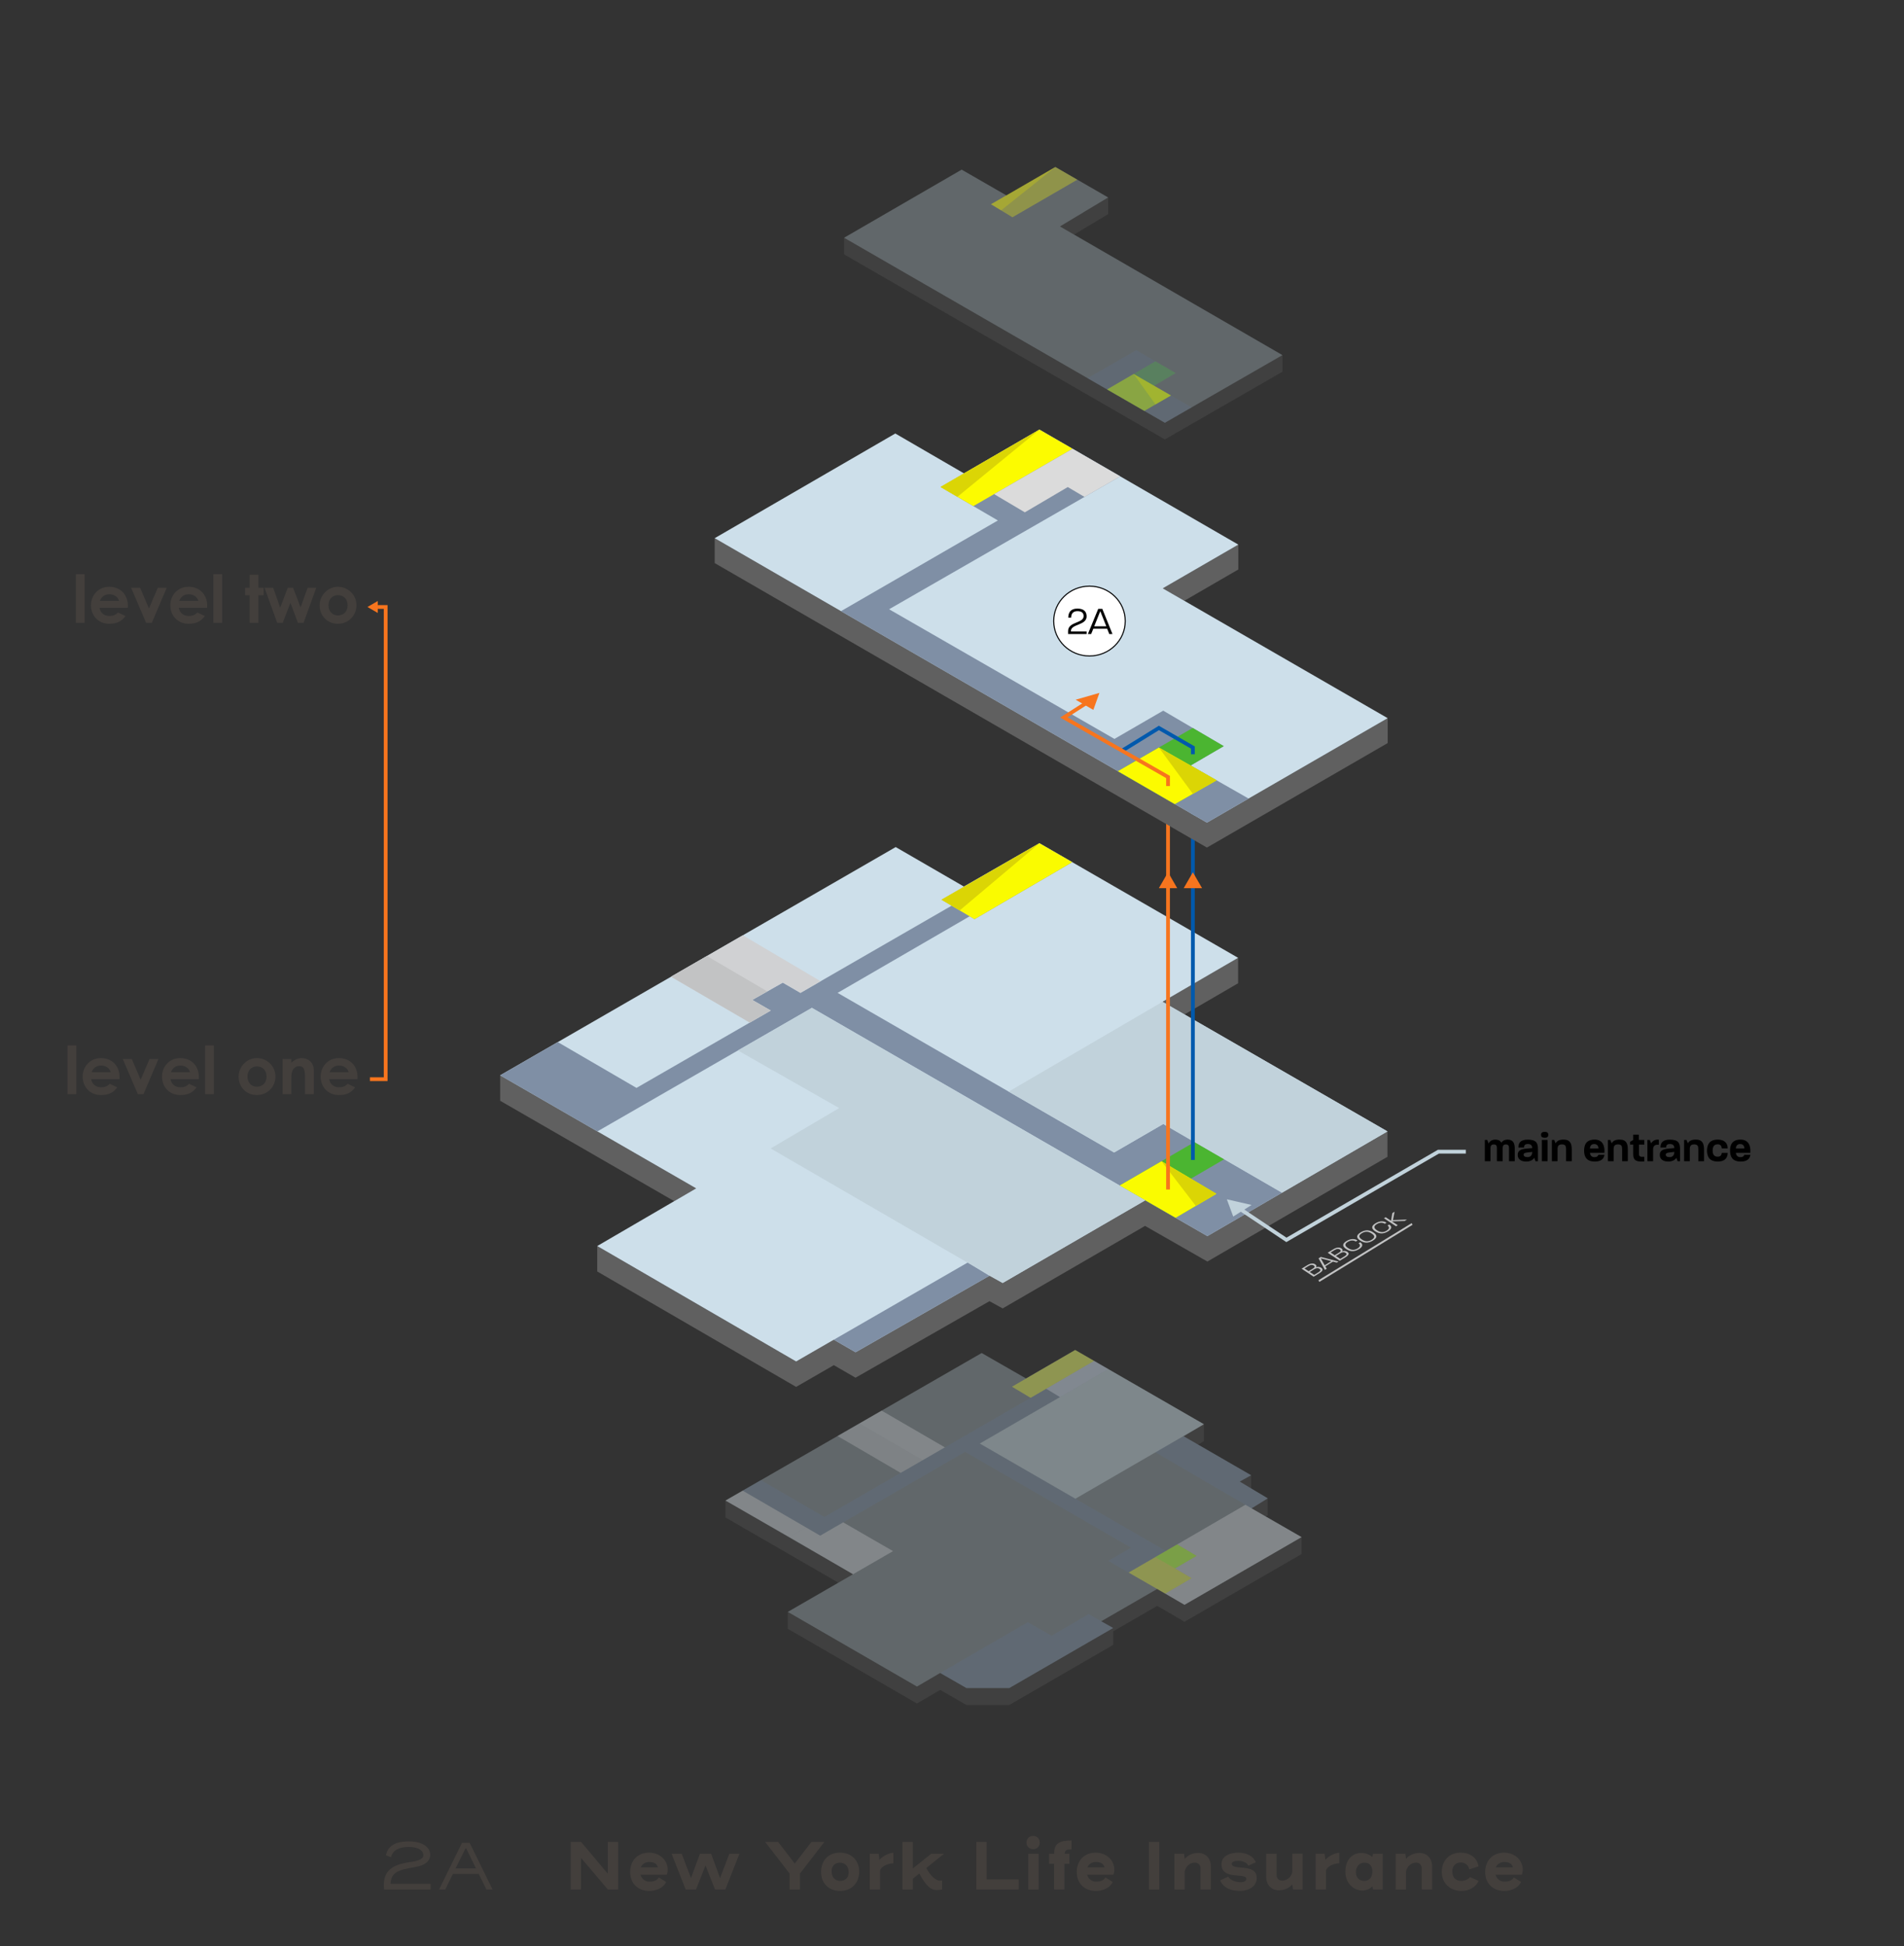 <?xml version="1.0" encoding="UTF-8"?><svg id="Layer_1" xmlns="http://www.w3.org/2000/svg" viewBox="0 0 1008 1030.37"><rect x="0" y="0" width="1008" height="1030.37" fill="#333333" stroke="none"/><defs><style>.cls-1{fill:#f7751e;}.cls-2{fill:#fafb00;}.cls-3{fill:#fff;}.cls-4,.cls-5{fill:#fcfb00;}.cls-6{fill:#7f8fa5;}.cls-7,.cls-8{fill:#c2c3c4;}.cls-9,.cls-10{fill:#c1d2db;}.cls-11,.cls-12{fill:#cddfea;}.cls-13,.cls-14{fill:#d0d1d3;}.cls-15{fill:#dbdbdb;}.cls-16,.cls-17{fill:#dbd505;}.cls-18{fill:#433f3c;}.cls-19,.cls-20{fill:#4bb531;}.cls-21,.cls-22{fill:#606060;}.cls-23,.cls-24{stroke-width:2.01px;}.cls-23,.cls-24,.cls-25,.cls-26,.cls-27{stroke-miterlimit:10;}.cls-23,.cls-24,.cls-25,.cls-26,.cls-27,.cls-28{fill:none;}.cls-23,.cls-26{stroke:#f7751e;}.cls-24{stroke:#0059ad;}.cls-25{stroke:#c1d2db;}.cls-25,.cls-26{stroke-width:2px;}.cls-27{stroke:#c2c3c4;}.cls-28{stroke:#000;stroke-width:.56px;}.cls-17,.cls-14,.cls-29,.cls-12,.cls-8,.cls-10,.cls-5,.cls-30,.cls-20,.cls-31,.cls-22{opacity:.3;}.cls-29{fill:#cc0e26;}.cls-30{fill:#fafa00;}.cls-31{fill:#5f708a;}</style></defs><g><path class="cls-18" d="M40.15,303.96h4.66v25.76h-4.66v-25.76Z"/><path class="cls-18" d="M66.44,326.11c-2,2.83-4.62,4.1-8.54,4.1-5.92,0-9.73-4.34-9.73-9.8,0-5.08,3.68-9.77,9.66-9.77s9.87,4.2,9.87,10.08c0,.42-.04,.63-.04,1.05h-14.98c.46,2.77,2.56,4.31,5.22,4.31,2,0,3.33-.56,4.62-1.82l3.92,1.86Zm-3.43-8.02c-.63-2.17-2.62-3.5-5.11-3.5-2.31,0-4.1,1.15-5.01,3.5h10.12Z"/><path class="cls-18" d="M69.41,311.13h4.76l4.69,10.96,4.69-10.96h4.73l-7.91,18.59h-3.01l-7.95-18.59Z"/><path class="cls-18" d="M108.44,326.11c-2,2.83-4.62,4.1-8.54,4.1-5.92,0-9.73-4.34-9.73-9.8,0-5.08,3.68-9.77,9.66-9.77s9.87,4.2,9.87,10.08c0,.42-.04,.63-.04,1.05h-14.98c.46,2.77,2.56,4.31,5.22,4.31,2,0,3.33-.56,4.62-1.82l3.92,1.86Zm-3.43-8.02c-.63-2.17-2.62-3.5-5.11-3.5-2.31,0-4.1,1.15-5.01,3.5h10.12Z"/><path class="cls-18" d="M112.95,303.96h4.66v25.76h-4.66v-25.76Z"/><path class="cls-18" d="M132.16,304.27h4.66v6.86h2.77v3.99h-2.77v14.6h-4.66v-14.6h-2.38v-3.99h2.38v-6.86Z"/><path class="cls-18" d="M140.04,311.13h4.58l3.71,10.57,4.03-10.57h2.8l3.96,10.43,3.75-10.43h4.58l-6.75,18.59h-2.98l-3.96-10.61-4.09,10.61h-2.91l-6.72-18.59Z"/><path class="cls-18" d="M188.72,320.41c0,5.39-4.17,9.8-9.84,9.8s-9.66-4.31-9.66-9.77,4.55-9.8,9.63-9.8c5.43,0,9.87,4.27,9.87,9.77Zm-14.81,0c0,3.15,2,5.39,5.01,5.39s5.11-2.1,5.11-5.36-2.06-5.39-5.11-5.39-5.01,2.28-5.01,5.36Z"/></g><g><path class="cls-18" d="M35.75,553.45h4.66v25.76h-4.66v-25.76Z"/><path class="cls-18" d="M62.04,575.61c-2,2.83-4.62,4.1-8.54,4.1-5.92,0-9.73-4.34-9.73-9.8,0-5.08,3.68-9.77,9.66-9.77s9.87,4.2,9.87,10.08c0,.42-.04,.63-.04,1.05h-14.98c.46,2.77,2.56,4.31,5.22,4.31,2,0,3.33-.56,4.62-1.82l3.92,1.86Zm-3.43-8.02c-.63-2.17-2.62-3.5-5.11-3.5-2.31,0-4.1,1.15-5.01,3.5h10.12Z"/><path class="cls-18" d="M65.01,560.63h4.76l4.69,10.96,4.69-10.96h4.73l-7.91,18.59h-3.01l-7.95-18.59Z"/><path class="cls-18" d="M104.04,575.61c-2,2.83-4.62,4.1-8.54,4.1-5.92,0-9.73-4.34-9.73-9.8,0-5.08,3.68-9.77,9.66-9.77s9.87,4.2,9.87,10.08c0,.42-.04,.63-.04,1.05h-14.98c.46,2.77,2.56,4.31,5.22,4.31,2,0,3.33-.56,4.62-1.82l3.92,1.86Zm-3.43-8.02c-.63-2.17-2.62-3.5-5.11-3.5-2.31,0-4.1,1.15-5.01,3.5h10.12Z"/><path class="cls-18" d="M108.55,553.45h4.66v25.76h-4.66v-25.76Z"/><path class="cls-18" d="M145.82,569.9c0,5.39-4.17,9.8-9.84,9.8s-9.66-4.31-9.66-9.77,4.55-9.8,9.63-9.8c5.43,0,9.87,4.27,9.87,9.77Zm-14.81,0c0,3.15,2,5.39,5,5.39s5.11-2.1,5.11-5.36-2.06-5.39-5.11-5.39-5,2.28-5,5.36Z"/><path class="cls-18" d="M154.26,562.52c1.79-1.51,3.43-2.38,5.5-2.38,3.47,0,6.37,2.38,6.37,6.37v12.71h-4.66v-8.79c0-3.67-.32-6.02-3.15-6.02-1.3,0-2.42,.63-3.15,1.79-.95,1.5-.91,3.19-.91,5.11v7.91h-4.66v-18.59h4.66v1.89Z"/><path class="cls-18" d="M188.03,575.61c-2,2.83-4.62,4.1-8.54,4.1-5.92,0-9.73-4.34-9.73-9.8,0-5.08,3.68-9.77,9.66-9.77s9.87,4.2,9.87,10.08c0,.42-.04,.63-.04,1.05h-14.98c.46,2.77,2.56,4.31,5.22,4.31,2,0,3.33-.56,4.62-1.82l3.92,1.86Zm-3.43-8.02c-.63-2.17-2.62-3.5-5.11-3.5-2.31,0-4.1,1.15-5.01,3.5h10.12Z"/></g><g><polygon class="cls-1" points="194.53 321.33 200.01 324.5 200.01 318.16 194.53 321.33"/><polyline class="cls-26" points="195.84 571.3 204.18 571.3 204.18 321.33 200.01 321.33"/></g><g><path class="cls-18" d="M206.98,983.17l-2.63-1.04c1.15-6.16,7.01-7.35,12.28-7.35s11.13,2.04,11.13,7.2c0,2.93-2.38,4.97-5.6,5.86-6.61,1.82-15.33,1.15-15.4,9.43h21.23v3.01h-24.68c-.07-1.78-.11-2.12-.11-2.45,0-7.57,4.86-10.39,11.5-11.69,3.01-.59,9.43-.89,9.43-3.97,0-3.3-4.01-4.42-7.68-4.42-4.16,0-8.35,1.11-9.46,5.42Z"/><path class="cls-18" d="M253.48,992.07h-13.73l-4.04,8.2h-3.27l12.13-24.68h4.08l12.13,24.68h-3.27l-4.04-8.2Zm-12.28-2.97h10.8l-5.16-10.5h-.45l-5.2,10.5Z"/><path class="cls-18" d="M327.26,1000.27h-5.46l-14.21-16.75v16.75h-5.46v-25.2h5.49l14.17,16.86v-16.86h5.46v25.2Z"/><path class="cls-18" d="M348.77,993.87l3.86,2.42c-1.63,3.45-5.61,4.74-8.9,4.74-6.06,0-10.12-4.02-10.12-10.04s3.98-10.23,10-10.23c5.49,0,9.89,3.79,9.89,9.13,0,1.44-.49,2.54-.49,2.54h-13.94c.64,2.16,2.42,3.67,4.62,3.67,1.14,0,3.94-.04,5.08-2.24Zm-9.55-5.34h9.09c-.53-1.82-1.93-2.84-4.7-2.84-1.97,0-3.64,1.14-4.4,2.84Z"/><path class="cls-18" d="M386.13,981.33h5.34l-7.46,18.94h-5.46l-5.04-12.73-5.04,12.73h-5.46l-7.46-18.94h5.34l4.93,12.88,4.74-12.88h5.91l4.74,12.88,4.93-12.88Z"/><path class="cls-18" d="M405.07,975.08h6.86l8.83,11.44,8.83-11.44h6.86l-12.96,16.75v8.45h-5.46v-8.45l-12.96-16.75Z"/><path class="cls-18" d="M434.7,990.99c0-6.25,3.98-10.23,10-10.23s10.15,4.02,10.15,10.04-4.02,10.23-10.04,10.23-10.12-4.02-10.12-10.04Zm10-4.93c-2.69,0-4.43,1.71-4.43,4.55,0,3.07,1.74,5.11,4.51,5.11s4.51-1.7,4.51-4.55c0-3.07-1.78-5.12-4.58-5.12Z"/><path class="cls-18" d="M465.92,990.65v9.62h-5.46v-18.94h4.74l.38,3.26c1.59-1.93,5.11-3.75,7.39-3.75v5.57c-3.07,0-7.05,1.86-7.05,4.24Z"/><path class="cls-18" d="M483.27,989.13l9.74-7.8h6.78l-9.4,7.54c1.97,3.98,5.15,6.71,6.9,6.71,.53,0,1.02,0,1.44-.11v4.81c-1.02,.19-1.93,.3-2.73,.3-3.68,0-6.14-2.99-9.32-8.79l-3.41,2.77v5.72h-5.49v-25.2h5.49v14.06Z"/><path class="cls-18" d="M539.31,1000.27h-22.43v-25.2h5.46v19.85h16.97v5.34Z"/><path class="cls-18" d="M543.44,975.46c0-2.16,1.48-3.56,3.49-3.56s3.52,1.48,3.52,3.45c0,2.16-1.48,3.56-3.49,3.56s-3.52-1.48-3.52-3.45Zm.95,24.82v-18.94h5.46v18.94h-5.46Z"/><path class="cls-18" d="M558.06,981.29c0-5.53,2.92-6.97,9.24-6.97v4.7c-2.58,0-3.41,.3-3.68,2.31h2.54v5.34h-2.65v13.6h-5.46v-13.6h-2.65v-5.34h2.65v-.04Z"/><path class="cls-18" d="M585.22,993.87l3.86,2.42c-1.63,3.45-5.61,4.74-8.9,4.74-6.06,0-10.12-4.02-10.12-10.04s3.98-10.23,10-10.23c5.49,0,9.89,3.79,9.89,9.13,0,1.44-.49,2.54-.49,2.54h-13.94c.64,2.16,2.42,3.67,4.62,3.67,1.14,0,3.94-.04,5.08-2.24Zm-9.55-5.34h9.09c-.53-1.82-1.93-2.84-4.7-2.84-1.97,0-3.64,1.14-4.4,2.84Z"/><path class="cls-18" d="M608.26,1000.27v-25.2h5.46v25.2h-5.46Z"/><path class="cls-18" d="M634.25,980.91c4.13,0,6.82,2.88,6.82,7.31v12.05h-5.53v-11.25c0-2.01-1.4-2.99-3.07-2.99-2.12,0-4.66,1.59-5.27,4.74v9.51h-5.46v-18.94h5.11l.38,2.73c1.82-2.16,4.47-3.14,7.01-3.14Z"/><path class="cls-18" d="M655.43,985.08c-1.82,0-3.33,.57-3.33,1.52,0,3.98,13.22-.64,13.22,7.62,0,4.66-4.66,6.78-8.52,6.78-2.05,0-8.52,0-10.84-5.57l4.24-1.97c1.21,2.05,4.32,2.96,6.55,2.96,1.71,0,3.07-.49,3.07-1.86,0-3.33-13.15,.95-13.15-7.62,0-4.85,5.19-6.18,8.94-6.18,4.09,0,7.88,1.7,9.21,5.08l-3.9,1.82c-.87-1.82-3.37-2.58-5.49-2.58Z"/><path class="cls-18" d="M677.14,1000.69c-4.13,0-6.82-2.88-6.82-7.31v-12.05h5.53v11.25c0,2.01,1.4,2.99,3.07,2.99,2.12,0,4.66-1.59,5.27-4.7v-9.55h5.46v18.94h-5.11l-.38-2.69c-1.82,2.12-4.51,3.11-7.01,3.11Z"/><path class="cls-18" d="M701.99,990.65v9.62h-5.46v-18.94h4.74l.38,3.26c1.59-1.93,5.11-3.75,7.39-3.75v5.57c-3.07,0-7.05,1.86-7.05,4.24Z"/><path class="cls-18" d="M720.71,980.91c2.05,0,4.17,.76,5.83,2.12l.38-1.7h5.11v18.94h-5.11l-.34-1.67c-1.48,1.48-3.41,2.2-5.34,2.2-4.4,0-8.98-3.6-8.98-10,0-6.82,4.17-9.89,8.45-9.89Zm1.63,14.81c2.96,0,4.21-2.5,4.21-4.96s-1.14-4.7-4.13-4.7c-2.8,0-4.58,2.05-4.58,5.12,0,2.84,1.82,4.55,4.51,4.55Z"/><path class="cls-18" d="M751.39,980.91c4.13,0,6.82,2.88,6.82,7.31v12.05h-5.53v-11.25c0-2.01-1.4-2.99-3.07-2.99-2.12,0-4.66,1.59-5.27,4.74v9.51h-5.46v-18.94h5.11l.38,2.73c1.82-2.16,4.47-3.14,7.01-3.14Z"/><path class="cls-18" d="M773.79,1001.03c-6.06,0-10.49-4.02-10.49-10.04s3.9-10.23,10-10.23c4.05,0,8.56,1.89,9.43,7.27l-4.93,1.59c-.34-2.39-2.39-3.67-4.47-3.67-2.24,0-4.47,1.52-4.47,4.66s1.59,5.11,4.89,5.11c1.67,0,3.71-.87,4.47-2.05l4.58,2.05c-1.67,3.52-5.23,5.3-9.02,5.3Z"/><path class="cls-18" d="M801.44,993.87l3.86,2.42c-1.63,3.45-5.61,4.74-8.9,4.74-6.06,0-10.12-4.02-10.12-10.04s3.98-10.23,10-10.23c5.49,0,9.89,3.79,9.89,9.13,0,1.44-.49,2.54-.49,2.54h-13.94c.64,2.16,2.42,3.67,4.62,3.67,1.14,0,3.94-.04,5.08-2.24Zm-9.55-5.34h9.09c-.53-1.82-1.93-2.84-4.7-2.84-1.97,0-3.64,1.14-4.4,2.84Z"/></g><g><polygon class="cls-22" points="662.35 787.93 662.35 780.97 656.31 784.32 662.35 787.93"/><polygon class="cls-22" points="384.08 794.36 384.08 803.33 443.84 837.85 451.6 833.37 384.08 794.36"/><polygon class="cls-22" points="634.29 764.76 637.37 762.93 637.37 753.96 626.64 760.34 634.29 764.76"/><polygon class="cls-22" points="670.11 802.82 671.16 802.17 671.16 793.2 662.59 798.5 670.11 802.82"/><polygon class="cls-22" points="627.08 849.57 612.65 841.17 583 858.29 589.32 861.83 534.32 893.63 511.65 893.63 497.74 885.65 485.45 892.84 417.06 853.31 417.06 862.27 485.45 901.8 497.74 894.62 511.65 902.6 534.32 902.6 589.32 870.79 589.37 863.58 612.65 850.13 627.08 858.54 689.07 822.69 689.07 813.72 627.08 849.57"/><polygon class="cls-12" points="670.11 802.82 662.59 798.5 671.16 793.2 662.35 787.93 656.31 784.32 662.35 780.97 634.29 764.76 626.64 760.34 637.37 753.96 569.21 714.66 543.18 729.73 519.71 716.26 384.08 794.36 451.6 833.37 443.84 837.85 417.06 853.31 485.45 892.84 497.74 885.65 511.65 893.63 534.32 893.63 589.32 861.83 583 858.29 612.65 841.17 627.08 849.57 689.07 813.72 670.11 802.82"/><polygon class="cls-31" points="393.18 789.12 434.22 812.95 510.94 768.59 598.79 819.32 586.73 826.28 616.88 843.63 630.88 835.46 622.05 830.3 633.47 823.65 623.23 817.59 617.28 821.06 518.72 764.18 586.76 724.78 569.21 714.66 535.76 734.1 545.62 739.99 436.42 803.06 402.85 783.55 393.18 789.12"/><polygon class="cls-30" points="535.76 734.1 569.21 714.66 579.22 720.44 545.62 739.99 535.76 734.1"/><polygon class="cls-14" points="553.88 735.19 561.17 739.6 586.76 724.78 579.22 720.44 553.88 735.19"/><polygon class="cls-31" points="662.59 798.5 611.58 768.75 626.64 760.34 662.35 780.97 656.31 784.32 671.16 793.2 662.59 798.5"/><polygon class="cls-10" points="569.33 793.39 637.37 753.96 586.76 724.78 518.72 764.18 569.33 793.39"/><polygon class="cls-14" points="659.33 796.6 623.23 817.59 633.47 823.65 622.05 830.3 630.88 835.46 616.88 843.63 627.08 849.57 689.07 813.72 659.33 796.6"/><polygon class="cls-30" points="623.23 817.59 597.51 832.48 616.88 843.63 630.88 835.46 622.05 830.3 633.47 823.65 623.23 817.59"/><polygon class="cls-20" points="633.47 823.65 622.05 830.3 611.64 824.3 623.23 817.59 633.47 823.65"/><polygon class="cls-31" points="589.32 861.83 576.34 854.47 556.69 865.94 544.17 858.76 497.74 885.65 511.65 893.63 534.32 893.63 589.32 861.83"/><polygon class="cls-14" points="451.6 833.37 472.78 821.14 446.39 805.91 434.22 812.95 426.7 808.58 417.84 813.72 451.6 833.37"/><polygon class="cls-14" points="393.18 789.12 384.08 794.36 417.84 813.72 426.7 808.58 393.18 789.12"/><polygon class="cls-8" points="443.4 760.2 476.83 779.72 488.47 773 454.94 753.56 443.4 760.2"/><polygon class="cls-14" points="454.94 753.56 466.73 746.76 500.22 766.21 488.47 773 454.94 753.56"/></g><g><polygon class="cls-29" points="446.86 125.86 446.86 125.86 446.86 125.86 446.86 125.86"/><path class="cls-22" d="M568.64,124.2l18.03-10.86c-.06-.04,.06-8.77,0-8.81l-25.49,15.35,7.46,4.32Z"/><path class="cls-22" d="M616.69,223.81l-169.83-97.96v8.81l169.83,97.96,62.25-35.82v-8.81l-62.25,35.82Z"/><polygon class="cls-12" points="568.64 124.2 561.17 119.88 586.67 104.53 558.73 88.41 532.88 103.48 509.11 89.8 446.86 125.86 446.86 125.86 616.69 223.81 678.94 187.99 568.64 124.2"/><polygon class="cls-5" points="524.65 108.12 536.01 115.02 570.36 95.12 558.73 88.41 524.65 108.12"/><polygon class="cls-31" points="575.76 200.2 601.56 185.38 622.43 197.5 611.01 204.22 630.86 215.66 616.69 223.81 575.76 200.2"/><polygon class="cls-20" points="611.69 191.26 586.1 206.16 605.8 217.53 619.92 209.36 611.01 204.22 622.43 197.5 611.69 191.26"/><polygon class="cls-5" points="619.92 209.36 600.16 197.98 586.1 206.16 605.8 217.53 619.92 209.36"/><polygon class="cls-17" points="600.16 197.98 611.73 214.1 619.92 209.36 600.16 197.98"/><polygon class="cls-17" points="524.65 108.12 529.99 111.36 558.73 88.41 524.65 108.12"/></g><g><polygon class="cls-21" points="627.08 537.03 655.47 520.52 655.47 507.06 615.46 530.33 627.08 537.03"/><polygon class="cls-21" points="264.78 569.27 264.78 582.72 356.94 635.87 368.54 629.1 264.78 569.27"/><polygon class="cls-21" points="639.2 654.39 606.31 635.44 530.82 679.2 523.84 675.37 452.94 715.88 441.43 709.23 421.48 720.75 316.18 659.63 316.18 673.09 421.48 734.2 441.43 722.69 452.94 729.33 523.84 688.82 530.82 692.65 606.2 648.97 639.2 667.84 734.53 612.4 734.53 598.95 639.2 654.39"/><polygon class="cls-11" points="627.08 537.03 615.46 530.33 655.47 507.06 550.29 446.4 510.28 469.31 474.19 448.42 264.78 569.27 368.54 629.1 356.94 635.87 316.18 659.63 421.48 720.75 441.43 709.23 452.94 715.88 523.84 675.37 530.82 679.2 606.31 635.44 639.2 654.39 734.53 598.95 627.08 537.03"/><polygon class="cls-6" points="264.78 569.27 295.29 551.66 336.96 575.92 408.01 534.96 398.21 529.35 414.42 520.18 423.77 525.61 503.8 479.46 498.47 476.29 550.29 446.4 567.67 456.42 515.92 486.61 513.33 485.08 443.44 525.61 589.82 610.11 615.86 595.01 678.73 631.4 639.2 654.39 429.82 533.54 316.25 598.95 264.78 569.27"/><polygon class="cls-6" points="523.84 675.37 512.36 668.33 441.43 709.23 452.94 715.88 523.84 675.37"/><polygon class="cls-2" points="567.67 456.42 515.92 486.61 498.47 476.29 550.29 446.4 567.67 456.42"/><polygon class="cls-19" points="632.39 604.58 592.77 627.58 622.41 644.69 643.98 631.98 630.48 623.97 648.11 613.68 632.39 604.58"/><polygon class="cls-2" points="592.77 627.58 614.91 614.73 643.98 631.98 622.41 644.69 592.77 627.58"/><polygon class="cls-13" points="393.26 495.12 434.45 519.45 423.77 525.61 414.42 520.18 398.21 529.35 408.01 534.96 396.94 541.34 355.25 517.06 393.26 495.12"/><polygon class="cls-7" points="355.25 517.06 374.25 506.09 406.21 524.83 398.21 529.35 408.01 534.96 396.94 541.34 355.25 517.06"/><polygon class="cls-9" points="530.82 679.2 408.01 607.97 444.28 586.6 390.65 556.09 429.82 533.54 606.31 635.44 530.82 679.2"/><polygon class="cls-9" points="734.53 598.95 615.46 530.33 533.99 577.88 589.82 610.11 615.86 595.01 678.73 631.4 734.53 598.95"/><polygon class="cls-16" points="498.47 476.29 508.07 481.97 550.29 446.4 498.47 476.29"/><polygon class="cls-16" points="614.91 614.73 643.98 631.98 633.09 638.4 614.91 614.73"/><line class="cls-26" x1="618.37" y1="629.71" x2="618.37" y2="342.29"/><line class="cls-24" x1="631.52" y1="614.04" x2="631.52" y2="347.28"/><polygon class="cls-1" points="618.37 461.76 613.51 470.19 623.24 470.19 618.37 461.76"/><polygon class="cls-1" points="631.52 461.76 626.66 470.19 636.39 470.19 631.52 461.76"/><polygon class="cls-21" points="626.98 318.04 655.58 301.48 655.58 288.31 615.58 311.46 626.98 318.04"/><polygon class="cls-21" points="638.96 435.51 378.36 284.91 378.36 298.09 638.96 448.69 734.65 393.37 734.65 380.19 638.96 435.51"/><polygon class="cls-11" points="626.98 318.04 615.58 311.46 655.58 288.31 550.29 227.44 510.4 250.63 473.98 229.49 378.36 284.91 638.96 435.51 734.65 380.19 626.98 318.04"/><polygon class="cls-6" points="550.29 227.44 497.93 257.8 528.29 275.52 445.21 323.54 638.96 435.51 661.03 422.75 630.33 405.24 647.87 395 615.82 376.21 590 391.17 470.69 322.53 593.08 252.18 550.29 227.44"/><polygon class="cls-4" points="567.83 237.58 515.3 267.93 497.93 257.8 550.29 227.44 567.83 237.58"/><polygon class="cls-15" points="574.15 263.06 593.08 252.18 567.83 237.58 526.29 261.58 542.56 271.22 565.29 257.84 574.15 263.06"/><polygon class="cls-19" points="631.44 385.37 591.82 408.26 621.97 425.69 644.09 413.09 630.33 405.24 647.87 395 631.44 385.37"/><polygon class="cls-4" points="591.82 408.26 613.52 395.73 644.09 413.09 621.97 425.69 591.82 408.26"/><polygon class="cls-16" points="613.52 395.73 631.52 420.25 644.09 413.09 613.52 395.73"/><polygon class="cls-16" points="550.29 227.44 497.93 257.8 506.87 263.01 550.29 227.44"/><polyline class="cls-24" points="631.52 399.31 631.52 395.73 613.52 385.37 594.51 397.13"/><polyline class="cls-23" points="618.37 416.12 618.37 411.32 563.21 379.8 576.07 371.57"/><g><polyline class="cls-25" points="653.26 637.86 681.04 656.37 761.51 609.68 776.02 609.68"/><polygon class="cls-9" points="649.51 634.89 652.88 644.02 662.61 637.89 649.51 634.89"/></g></g><polygon class="cls-1" points="582.05 366.8 569.46 370.42 578.83 375.81 582.05 366.8"/><g><path class="cls-3" d="M576.78,347.28c10.46,0,18.94-8.28,18.94-18.49s-8.48-18.49-18.94-18.49-18.94,8.28-18.94,18.49,8.48,18.49,18.94,18.49"/><ellipse class="cls-28" cx="576.78" cy="328.78" rx="18.94" ry="18.49"/><g><path d="M566.97,333.98v.33h8.3v1.33h-9.8v-1.6c0-5.04,8.21-3.98,8.21-7.86,0-1.63-.9-2.65-3.27-2.65s-3.33,1.4-3.33,3.44h-1.52c0-2.71,1.25-4.79,4.81-4.79s4.9,1.71,4.9,4.15c0,4.79-8.3,3.96-8.3,7.65Z"/><path d="M587.27,335.65l-1.13-2.83h-7.32l-1.15,2.83h-1.73l5.48-13.34h2.15l5.38,13.34h-1.69Zm-4.77-12.11l-3.21,8.03h6.4l-3.19-8.03Z"/></g></g><g><path d="M798.88,614.73v-6.91c0-1.08-.24-1.98-1.65-1.98s-1.69,.88-1.69,1.98v6.91h-3.06v-6.91c0-1.08-.24-1.98-1.65-1.98s-1.74,.92-1.74,2.02v6.87h-3.01v-11.27h1.3l.68,1.85c.46-.92,1.54-2.02,3.67-2.02,1.5,0,2.53,.57,3.12,1.67,.37-.68,1.28-1.67,3.34-1.67,3.08,0,3.74,2.22,3.74,4.73v6.71h-3.06Z"/><path d="M812.93,614.73l-.68-1.8c-.66,1.03-1.98,1.98-4.27,1.98-2.51,0-4.49-1.1-4.49-3.52,0-2.13,1.41-3.06,4.71-3.34l2.99-.26c-.02-1.25-.59-2.16-2.27-2.16s-2.07,.73-2.07,1.83l-2.99,.02c0-2.31,.95-4.18,4.99-4.18,4.69,0,5.35,2.07,5.35,5.06v6.38h-1.28Zm-4.27-4.64c-1.56,.15-2.03,.55-2.03,1.14,0,.77,.59,1.32,2.07,1.32,1.87,0,2.46-1.28,2.49-2.75l-2.53,.29Z"/><path d="M817.79,602.29c-1.17,0-1.94-.31-1.94-1.54s.81-1.56,1.94-1.56,1.89,.31,1.89,1.56-.77,1.54-1.89,1.54Zm-1.52,12.43v-11.27h3.04v11.27h-3.04Z"/><path d="M829.1,614.73v-6.38c0-1.61-.33-2.53-2.2-2.53s-2.31,.97-2.31,2.6v6.31h-3.01v-11.27h1.25l.7,1.76c.77-1.17,1.78-1.94,4.25-1.94,3.56,0,4.33,2.16,4.33,5.3v6.14h-3.01Z"/><path d="M844.26,614.9c-4.62,0-5.61-2.9-5.61-5.81s1.01-5.81,5.57-5.81c4.29,0,5.48,3.43,5.15,7h-7.63c.15,1.61,1.1,2.29,2.42,2.29s1.83-.59,2.05-1.25h3.19c-.2,1.89-1.5,3.59-5.13,3.59Zm-.29-9.26c-1.52,0-2.18,1.03-2.24,2.33h4.51c0-1.25-.66-2.33-2.27-2.33Z"/><path d="M858.78,614.73v-6.38c0-1.61-.33-2.53-2.2-2.53s-2.31,.97-2.31,2.6v6.31h-3.01v-11.27h1.25l.7,1.76c.77-1.17,1.78-1.94,4.25-1.94,3.56,0,4.33,2.16,4.33,5.3v6.14h-3.01Z"/><path d="M864.63,610.99v-5.06h-1.65v-1.5l1.65-.92v-2.86h2.99v2.82h2.9v2.46h-2.82v5.04c0,1.25,.7,1.56,2.82,1.41v2.46c-4,.33-5.9-.37-5.9-3.85Z"/><path d="M875.17,608.76v5.96h-3.01v-11.27h1.25l.7,1.78c.75-1.12,1.89-2.13,4.11-1.91v2.71c-2.62-.29-3.06,1.14-3.06,2.73Z"/><path d="M888.15,614.73l-.68-1.8c-.66,1.03-1.98,1.98-4.27,1.98-2.51,0-4.49-1.1-4.49-3.52,0-2.13,1.41-3.06,4.71-3.34l2.99-.26c-.02-1.25-.59-2.16-2.27-2.16s-2.07,.73-2.07,1.83l-2.99,.02c0-2.31,.95-4.18,5-4.18,4.69,0,5.35,2.07,5.35,5.06v6.38h-1.28Zm-4.27-4.64c-1.56,.15-2.02,.55-2.02,1.14,0,.77,.59,1.32,2.07,1.32,1.87,0,2.46-1.28,2.49-2.75l-2.53,.29Z"/><path d="M899.11,614.73v-6.38c0-1.61-.33-2.53-2.2-2.53s-2.31,.97-2.31,2.6v6.31h-3.01v-11.27h1.25l.71,1.76c.77-1.17,1.78-1.94,4.25-1.94,3.56,0,4.33,2.16,4.33,5.3v6.14h-3.01Z"/><path d="M909.45,614.9c-4.58,0-5.74-2.77-5.74-5.79s1.21-5.83,5.68-5.83c3.56,0,5.26,1.89,5.26,4.66h-3.1c-.18-1.39-.73-2.16-2.2-2.16-1.96,0-2.66,1.34-2.66,3.28s.68,3.26,2.66,3.26c1.47,0,2.02-.79,2.2-2.02l3.1,.02c0,2.75-1.63,4.58-5.19,4.58Z"/><path d="M921.52,614.9c-4.62,0-5.61-2.9-5.61-5.81s1.01-5.81,5.57-5.81c4.29,0,5.48,3.43,5.15,7h-7.63c.15,1.61,1.1,2.29,2.42,2.29s1.83-.59,2.05-1.25h3.19c-.2,1.89-1.5,3.59-5.13,3.59Zm-.29-9.26c-1.52,0-2.18,1.03-2.24,2.33h4.51c0-1.25-.66-2.33-2.27-2.33Z"/></g><g><path class="cls-7" d="M698.45,674.04l-2.99,1.83-6.39-4.25,2.98-1.82c1.86-1.14,3.26-1.13,4.21-.5,.57,.38,1.03,.97,.35,1.59,1.09-.42,2.19-.19,2.84,.24,.97,.64,1.23,1.56-1,2.92Zm-5.74-3.83l-2.1,1.29,2.19,1.46,2.27-1.39c1.3-.8,.93-1.3,.45-1.62-.67-.45-1.46-.56-2.81,.27Zm3.03,1.72l-2.33,1.43,2.32,1.54,2.12-1.3c1.59-.98,1.34-1.48,.69-1.91-.59-.39-1.44-.59-2.8,.25Z"/><path class="cls-7" d="M707.68,668.4l-1.98-.52-4.05,2.48,.72,1.29-.96,.59-3.35-6.11,1.19-.73,9.37,2.43-.94,.57Zm-8.44-2.24l2.07,3.65,3.54-2.17-5.61-1.48Z"/><path class="cls-7" d="M712.27,665.59l-2.99,1.83-6.39-4.25,2.98-1.82c1.86-1.14,3.26-1.13,4.21-.5,.57,.38,1.03,.97,.34,1.59,1.09-.42,2.19-.19,2.84,.24,.97,.64,1.23,1.56-1,2.92Zm-5.74-3.84l-2.1,1.29,2.19,1.46,2.27-1.39c1.31-.8,.93-1.3,.45-1.62-.67-.45-1.46-.56-2.81,.27Zm3.03,1.72l-2.33,1.43,2.32,1.54,2.12-1.3c1.59-.97,1.34-1.48,.69-1.91-.59-.39-1.44-.59-2.8,.25Z"/><path class="cls-7" d="M719.36,661.32c-2.71,1.66-4.89,1.08-6.65-.09s-2.56-2.59,.14-4.24c2.37-1.45,4.49-1.23,5.84-.33l-.92,.57c-1.07-.67-2.59-.83-4.26,.2-2.01,1.23-1.32,2.29,.12,3.25,1.45,.96,3.08,1.44,5.09,.22,1.68-1.03,1.52-1.98,.51-2.73l.9-.55c1.42,.94,1.62,2.26-.75,3.72Z"/><path class="cls-7" d="M726.83,656.75c-2.8,1.72-5,1.14-6.75-.03s-2.54-2.61,.24-4.31c2.82-1.72,5.01-1.15,6.77,.03,1.75,1.16,2.55,2.58-.27,4.31Zm-5.86-3.9c-2.08,1.27-1.43,2.35,.02,3.32,1.45,.96,3.11,1.42,5.19,.15,2.1-1.29,1.44-2.36,0-3.32-1.46-.97-3.11-1.44-5.21-.15Z"/><path class="cls-7" d="M734.71,651.93c-2.71,1.66-4.89,1.08-6.65-.09s-2.56-2.59,.14-4.24c2.37-1.45,4.49-1.23,5.84-.33l-.92,.57c-1.07-.67-2.59-.83-4.26,.2-2.01,1.23-1.32,2.29,.12,3.25,1.45,.96,3.08,1.45,5.09,.22,1.68-1.03,1.52-1.98,.5-2.73l.9-.55c1.42,.94,1.62,2.26-.76,3.72Z"/><path class="cls-7" d="M743.68,646.36l-6.79,.2,3.09,2.06-.9,.55-6.39-4.25,.9-.55,2.85,1.9,.67-4.06,1.21-.74-.88,4.43,7.44-.28-1.21,.74Z"/></g><line class="cls-27" x1="698.24" y1="678.18" x2="747.59" y2="647.94"/></svg>